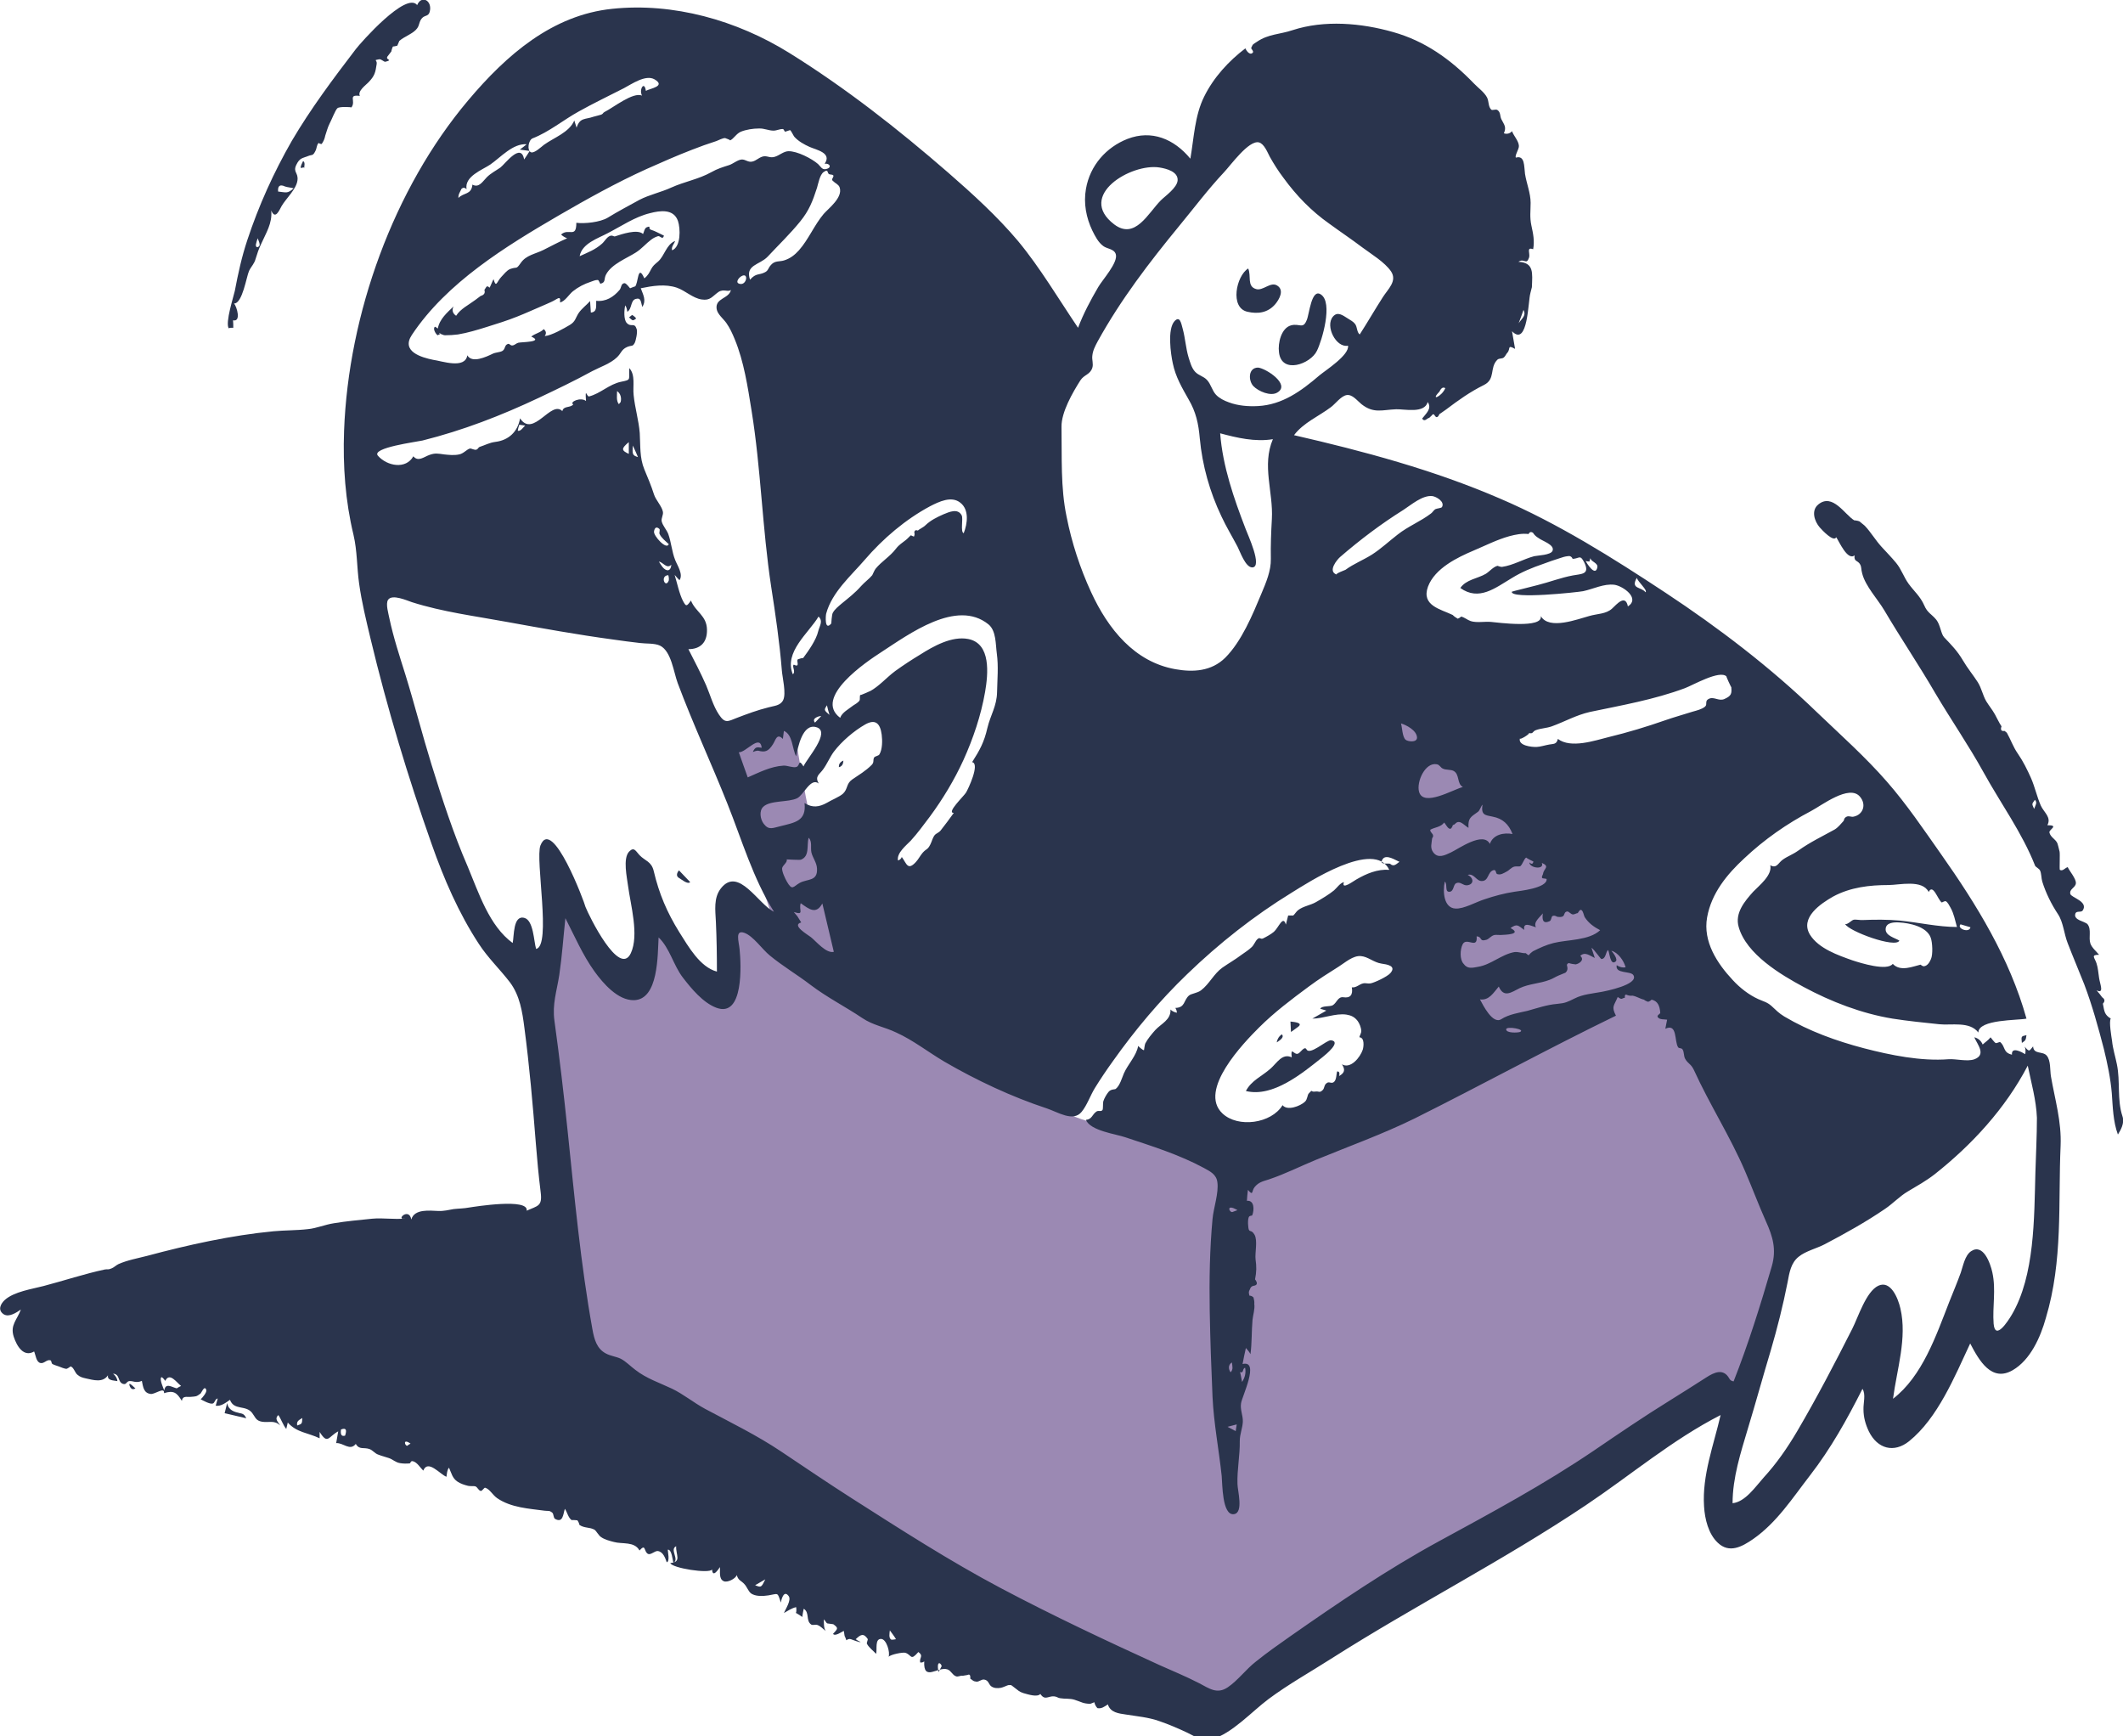 <svg width="724" height="592" viewBox="0 0 724 592" fill="none" xmlns="http://www.w3.org/2000/svg">
<g clip-path="url(#clip0_2648_2448)">
<path fill-rule="evenodd" clip-rule="evenodd" d="M180.913 329.84C184.995 362.268 189.164 394.696 193.246 427.124L196.546 453.267C196.981 456.547 196.546 463.105 198.197 466.02C198.805 467.022 200.281 467.569 201.323 468.206C205.058 470.301 208.879 472.488 212.614 474.583C244.402 492.527 276.277 510.381 308.065 528.326C338.637 545.542 369.122 562.667 399.694 579.883C402.82 581.705 407.945 586.26 411.332 585.076C414.546 583.891 417.846 581.068 420.799 579.246C426.444 575.784 432.09 572.323 437.735 568.861C471.955 547.819 506.088 526.869 540.308 505.827C554.378 497.173 568.535 488.519 582.605 479.775C586.426 477.406 590.334 475.038 594.156 472.67C596.154 471.394 596.414 471.486 597.196 469.39C600.149 461.557 601.538 452.539 603.623 444.341C605.968 435.323 608.226 426.305 610.571 417.378C611.613 413.37 611.092 412.823 609.442 408.997C606.142 401.346 602.754 393.603 599.454 385.951C592.071 368.917 584.689 351.884 577.22 334.85C574.267 327.927 567.058 323.099 561.847 318.089L481.248 239.387C479.164 237.383 477.166 235.379 475.082 233.375C474.734 245.399 472.476 258.333 475.776 269.902C481.248 288.94 486.633 307.978 492.105 327.016C494.71 336.216 497.403 345.416 500.008 354.616C500.529 356.347 503.482 363.088 502.701 364.636C502.266 365.456 498.532 366.276 497.663 366.64C494.189 368.007 490.628 369.464 487.154 370.83C477.427 374.747 467.612 378.573 457.885 382.49C449.113 385.951 440.341 389.504 431.569 392.965C428.616 394.15 425.142 396.336 421.928 396.154C419.149 395.971 415.935 394.514 413.243 393.785C408.466 392.51 403.689 391.235 398.912 389.868C389.532 387.318 380.152 384.767 370.772 382.217C360.176 379.393 351.317 371.013 342.285 364.818C326.738 354.161 311.191 343.503 295.732 332.846C292.171 330.386 292.171 329.02 290.781 324.556C287.568 314.536 284.441 304.516 281.227 294.496C279.49 289.122 277.406 283.748 276.19 278.282C274.106 269.264 272.803 259.882 271.153 250.773C270.631 248.04 270.11 245.216 269.676 242.484C263.162 245.216 256.648 248.04 250.134 250.773C249.179 251.137 244.576 252.413 244.228 253.323C243.968 253.961 245.357 256.785 245.531 257.331C250.916 274.092 256.301 290.853 261.686 307.613C263.423 312.897 265.073 318.18 266.81 323.463C262.728 316.814 258.733 310.073 254.651 303.423C251.437 314.627 248.31 325.923 245.097 337.127C237.541 328.018 230.071 318.909 222.515 309.8C219.91 318.909 217.304 328.018 214.699 337.127C206.621 325.923 198.457 314.627 190.38 303.423C189.425 309.253 188.469 315.174 187.514 321.004C187.253 322.735 187.253 327.836 186.124 329.293C185.256 330.386 182.563 329.84 180.913 329.84Z" fill="#9B89B3"/>
<path fill-rule="evenodd" clip-rule="evenodd" d="M694.122 399.888C693.688 415.191 693.949 434.958 686.045 448.348C684.742 450.534 680.4 457.275 679.879 451.354C679.444 445.524 680.747 439.786 679.444 433.865C678.75 430.677 676.318 423.845 672.149 426.669C670.064 428.126 669.456 431.679 668.675 433.956C667.459 437.326 666.069 440.606 664.766 443.885C660.25 455.453 655.56 469.299 645.572 476.951C646.875 466.931 650.436 456.273 648.091 446.162C647.309 442.701 644.79 436.415 640.535 438.419C636.366 440.423 633.673 449.168 631.676 453.085C625.683 464.927 619.603 476.586 612.916 487.973C609.528 493.711 605.881 498.995 601.451 503.822C598.672 506.92 595.198 512.112 590.855 512.567C590.855 503.822 593.634 495.351 596.066 487.153C598.759 478.317 601.19 469.39 603.883 460.463C606.141 452.721 608.052 445.16 609.615 437.235C610.223 433.956 610.744 430.586 613.437 428.49C615.782 426.578 619.603 425.667 622.209 424.3C629.157 420.657 636.366 416.649 642.88 412.185C645.572 410.363 647.83 407.904 650.609 406.264C653.823 404.351 656.776 402.712 659.729 400.435C672.409 390.415 683.874 378.026 691.517 363.361C692.733 369.282 694.383 375.02 694.643 381.123C694.643 387.409 694.296 393.694 694.122 399.888ZM589.726 470.028C587.728 466.475 584.602 467.933 581.909 469.663C577.654 472.396 573.485 475.038 569.229 477.679C560.544 483.054 552.119 488.792 543.694 494.531C526.498 506.191 508.693 515.755 490.628 525.593C473.083 535.158 456.321 546.544 439.906 558.021C435.998 560.754 432.002 563.578 428.268 566.584C424.881 569.226 422.188 572.96 418.714 575.329C415.066 577.788 412.461 575.784 408.987 573.962C404.557 571.685 399.954 569.772 395.438 567.768C377.285 559.479 359.047 550.916 341.329 541.534C323.785 532.243 307.109 521.494 290.26 510.745C282.269 505.644 274.366 500.27 266.462 494.987C258.037 489.339 249.352 485.149 240.493 480.412C236.585 478.317 233.111 475.402 229.116 473.489C224.86 471.485 220.43 470.028 216.696 467.113C214.959 465.838 213.569 464.289 211.658 463.287C210.095 462.558 208.271 462.376 206.708 461.556C203.494 459.917 202.626 456.637 202.018 453.176C198.023 431.041 195.938 408.268 193.593 385.769C192.29 373.198 190.814 360.628 189.077 348.057C188.295 342.41 189.858 338.038 190.727 332.481C191.682 326.014 192.117 319.546 192.811 313.079C195.938 319.182 198.717 325.649 202.713 331.206C205.666 335.305 210.703 341.135 216.175 341.043C224.599 340.861 224.252 325.649 224.599 319.637C228.421 323.281 229.637 329.111 232.85 333.301C235.803 337.127 239.712 341.863 244.228 343.594C253.695 347.238 252.739 328.837 252.218 323.645C251.958 321.004 250.568 316.904 253.869 318.089C256.908 319.182 259.948 323.736 262.554 325.831C266.983 329.475 271.934 332.39 276.45 335.851C282.095 340.133 288.262 343.23 294.081 347.147C297.729 349.606 301.637 350.153 305.632 352.065C311.452 354.707 316.489 358.715 322.047 361.994C332.991 368.371 345.063 374.018 356.962 377.935C360.784 379.21 365.995 382.672 368.861 379.119C370.685 376.933 371.814 373.563 373.377 371.012C375.288 367.915 377.372 364.818 379.544 361.812C387.1 351.155 395.524 341.135 404.905 332.117C415.761 321.641 427.66 312.259 440.427 304.425C445.899 301.055 468.741 286.025 473.778 296.591C469.696 296.318 466.048 297.867 462.574 299.871C461.706 300.326 457.276 303.696 458.319 300.781C457.016 301.055 455.887 302.785 454.931 303.605C453.281 304.972 450.676 306.52 448.765 307.613C446.854 308.706 444.422 308.98 442.685 310.346C442.077 310.801 441.643 311.621 441.035 312.168H439.298C439.037 313.17 438.777 314.172 438.516 315.265C437.561 311.895 436.084 316.267 434.434 317.724C433.479 318.544 431.829 319.455 430.7 320.002C429.831 320.366 429.657 319.455 428.876 320.184C428.094 320.821 427.66 322.279 426.791 323.008C425.749 324.01 424.533 324.738 423.404 325.558C421.233 327.198 418.975 328.473 416.89 329.93C413.937 332.026 412.461 335.487 409.595 337.673C408.292 338.675 406.207 338.766 405.426 339.495C403.602 341.135 404.21 343.594 400.822 343.685C401.17 344.232 401.344 344.778 401.344 345.325C400.562 345.143 399.78 344.869 399.172 344.232C399.346 347.784 395.959 349.059 393.961 351.246C392.832 352.521 391.356 354.252 390.574 355.8C390.4 356.073 390.14 358.077 390.14 358.077C389.792 358.26 387.968 356.529 388.142 356.62C387.621 359.899 384.581 362.996 383.278 366.002C382.583 367.642 381.889 370.193 380.499 371.286C380.152 371.559 378.936 371.286 378.067 372.288C377.372 373.107 376.591 374.474 376.243 375.567C376.07 376.296 376.243 378.026 375.983 378.482C375.462 379.21 374.68 378.482 373.898 379.028C372.422 380.03 372.422 381.67 370.337 381.852C371.814 385.587 380.586 386.68 383.713 387.773C392.745 390.779 402.125 393.694 410.55 398.248C412.721 399.433 414.806 400.435 415.153 403.076C415.674 406.811 413.85 411.821 413.503 415.647C412.548 425.94 412.374 436.506 412.548 446.891C412.721 456.638 413.069 466.566 413.503 476.313C413.937 485.422 415.674 494.258 416.63 503.276C416.89 505.735 416.716 516.848 420.798 516.302C424.186 515.846 422.014 508.195 422.014 506.009C421.841 501.181 422.883 496.262 422.796 491.343C422.796 488.975 423.751 486.971 423.838 484.785C423.925 482.598 422.883 480.777 423.23 478.499C423.491 476.313 429.744 463.651 423.751 465.109C424.099 463.287 424.446 461.465 424.881 459.643C425.488 460.281 426.01 460.919 426.444 461.739C426.965 457.822 426.791 453.996 427.139 450.079C427.312 448.348 428.007 446.344 427.747 444.614C427.833 443.885 427.66 443.156 427.486 442.427C427.139 442.063 426.704 441.79 426.096 441.79C425.836 440.788 425.749 440.514 426.27 439.604C426.444 438.966 426.878 438.51 427.573 438.419C428.789 438.237 428.963 437.508 428.007 436.233C428.528 433.592 428.528 431.952 428.181 429.401C427.92 427.215 428.963 423.025 427.833 421.021C426.531 418.744 425.836 420.93 425.662 417.833C425.575 417.195 425.575 415.738 425.836 415.1C426.096 414.371 426.965 414.645 427.052 414.371C427.747 412.641 427.833 409.179 425.228 409.453C425.315 408.177 425.402 406.902 425.575 405.718C427.486 407.995 426.791 406.082 427.833 404.807C429.223 403.076 430.7 402.803 432.697 402.165C438.169 400.343 443.38 397.702 448.678 395.516C459.969 390.87 471.433 386.771 482.377 381.397C505.393 369.919 527.974 357.531 551.077 346.327C549.427 343.139 550.469 342.956 551.685 339.95C553.335 341.135 552.988 340.315 554.117 340.224C554.03 339.222 554.29 338.948 554.985 339.313C555.506 339.495 556.114 339.586 556.722 339.495C558.199 339.768 559.328 340.588 560.631 340.861C561.065 341.226 561.499 341.408 562.02 341.59C562.454 341.499 562.889 341.226 563.236 340.861C565.321 341.317 566.015 342.956 566.189 345.325C566.189 345.78 564.973 346.145 565.321 346.782C565.929 347.784 567.579 347.511 568.534 347.693C568.36 348.695 568.1 349.697 567.926 350.79C572.095 348.786 570.966 355.071 572.269 357.075C572.616 357.622 573.398 357.167 573.832 357.895C574.353 358.806 574.179 359.99 574.614 360.901C575.656 362.814 576.611 362.632 577.654 364.818C582.952 376.478 589.987 387.409 595.111 399.341C597.543 404.989 599.714 410.819 602.233 416.467C604.578 421.659 605.881 426.031 604.23 431.77C600.409 444.887 596.24 458.277 591.203 471.03C590.247 470.848 589.987 470.483 589.726 470.028ZM321.092 568.224C320.745 568.861 320.397 569.499 320.05 570.136C319.181 565.309 321.353 567.586 321.092 568.224ZM304.069 559.114C302.94 558.75 303.374 556.746 303.461 555.926C304.156 556.928 304.938 557.839 305.546 558.932C305.024 559.023 304.59 559.114 304.069 559.114ZM257.516 540.532C258.732 539.803 259.601 539.348 260.99 538.528C259.601 541.352 259.601 541.352 257.516 540.532ZM184.3 288.302C182.476 293.039 188.121 322.643 182.823 323.554C182.042 321.004 181.955 313.807 178.828 312.988C174.92 311.895 175.354 319.273 174.833 321.55C166.843 315.72 163.282 304.516 159.547 295.589C154.596 284.203 150.775 272.361 147.127 260.61C144 250.499 141.395 240.206 138.268 230.095C136.271 223.719 134.186 217.434 132.797 210.875C132.536 209.418 131.407 205.865 132.362 204.499C133.752 202.495 138.789 204.772 140.44 205.318C151.036 208.689 161.979 210.055 172.835 212.059C184.908 214.245 196.98 216.432 209.14 218.071C212.179 218.527 215.219 218.891 218.259 219.255C220.257 219.529 223.21 219.255 225.12 220.166C228.942 222.079 229.724 229.184 231.113 232.919C236.324 246.856 242.578 260.246 248.049 274.001C253 286.389 256.821 299.597 263.943 310.892C258.645 308.433 251.871 295.316 245.878 302.877C243.273 306.156 243.967 310.437 244.141 314.354C244.402 320.002 244.488 325.649 244.488 331.297C238.669 329.748 234.761 322.734 231.634 317.815C227.465 311.075 224.773 304.789 222.949 297.047C222.167 293.676 219.996 293.585 218.085 291.581C216.869 290.306 216.262 288.575 214.524 290.397C212.353 292.765 213.83 299.233 214.177 302.057C215.046 308.615 217.999 318.817 215.132 325.012C211.224 333.392 200.889 312.35 199.673 309.253C199.325 307.704 188.295 278.1 184.3 288.302ZM177.091 144.834C177.786 144.925 178.394 145.016 179.089 145.108C178.568 145.563 177.439 147.294 176.57 146.838C176.657 146.292 176.831 145.563 177.091 144.834ZM211.658 137.092C211.485 137.365 211.224 137.547 211.05 137.82C210.095 136.636 210.442 134.814 210.442 133.357C211.658 134.177 212.006 135.725 211.658 137.092ZM214.438 150.755V154.763C211.832 153.579 211.832 152.941 214.438 150.755ZM217.564 155.856C215.74 155.31 215.567 154.945 215.827 151.939C216.609 153.579 217.043 154.672 217.564 155.856ZM228.073 185.552C227.292 187.647 222.862 182.728 223.036 181.271C223.21 179.904 223.904 179.449 224.86 180.36C225.207 180.633 224.686 181.726 224.947 182.09C225.555 183.457 227.031 184.55 228.073 185.552ZM228.073 197.94C226.944 200.855 224.947 196.301 227.9 196.118C228.073 196.665 228.16 197.303 228.073 197.94ZM225.902 193.295C225.468 192.657 225.034 192.11 224.686 191.473C226.163 191.746 227.379 194.114 228.942 192.566C228.768 194.934 227.205 194.934 225.902 193.295ZM128.888 155.401C126.456 152.668 142.177 150.664 144.087 150.209C157.897 146.747 170.838 141.737 183.779 135.634C189.945 132.719 196.025 129.804 202.018 126.525C204.623 125.159 208.184 123.975 210.356 121.879C211.919 120.422 211.832 119.238 213.83 118.327C215.567 117.598 215.654 118.327 216.435 116.961C216.869 116.141 217.477 113.135 217.13 112.224C216.348 109.764 215.306 111.768 213.743 110.129C212.614 108.945 212.874 105.483 213.222 104.117C213.656 104.754 213.83 105.483 213.917 106.303C215.567 105.392 214.959 102.477 216.783 101.931C218.693 101.384 218.52 103.024 219.041 104.663C220.517 102.386 219.301 100.473 218.52 98.287C222.515 97.467 226.857 96.739 230.853 98.105C233.719 99.107 236.238 101.657 239.277 102.113C242.23 102.568 242.838 101.111 245.01 99.562C246.833 98.378 248.31 99.744 249.265 98.834C248.657 101.931 243.794 101.566 244.402 105.392C244.662 107.123 246.747 108.762 247.702 110.129C248.918 111.859 249.786 113.772 250.568 115.685C253.695 123.246 254.998 131.899 256.3 140.007C259.514 159.864 259.948 180.086 262.988 200.035C264.465 209.509 265.854 218.982 266.636 228.638C266.809 231.006 268.199 236.471 267.07 238.749C266.115 240.662 263.943 240.662 262.033 241.208C258.385 242.119 254.911 243.394 251.35 244.761C248.136 246.036 247.268 246.765 245.183 243.668C243.186 240.662 242.23 237.018 240.841 233.739C239.017 229.549 236.845 225.449 234.761 221.35C238.843 221.35 241.188 219.073 241.101 214.701C241.014 209.873 237.193 208.689 235.63 204.772C234.153 206.867 233.979 206.867 232.937 204.954C231.721 202.677 230.853 198.578 230.071 196.027C230.592 196.665 231.113 197.211 231.721 197.849C233.111 195.845 230.94 192.748 230.245 190.926C229.116 188.102 228.942 185.005 227.9 182.09C227.292 180.542 225.989 179.267 225.642 177.718C225.468 176.625 226.25 175.623 226.076 174.53C225.728 172.617 223.644 170.522 223.036 168.609C222.081 165.603 220.952 162.961 219.736 160.046C218.085 156.038 218.433 151.939 218.172 147.658C217.825 143.286 216.522 139.096 216.088 134.723C215.74 131.717 216.783 127.891 214.611 125.523C214.351 129.531 215.48 129.44 211.832 130.169C207.75 130.989 204.797 134.177 200.889 135.179C200.107 135.361 199.499 131.717 199.846 136.727C198.023 135.27 194.027 137.092 195.504 137.911C194.375 139.187 192.203 138.276 191.769 140.189C187.948 136.272 181.868 149.48 177.352 142.648C176.57 147.294 173.357 150.118 169.014 150.664C166.843 150.937 165.54 151.757 163.542 152.395C163.108 152.577 163.021 153.124 162.5 153.306C161.805 153.579 160.763 152.85 160.242 152.941C159.2 153.215 158.071 154.672 156.594 154.945C154.944 155.31 153.12 155.128 151.47 154.945C149.385 154.672 148.43 154.399 146.432 155.128C144.608 155.765 142.611 157.587 140.961 155.583C138.442 160.138 132.015 158.953 128.888 155.401ZM252.479 96.829C250.481 96.556 251.871 94.734 252.826 94.188C255.345 92.731 254.737 97.103 252.479 96.829ZM140.44 114.228C152.338 96.283 172.662 83.895 190.466 73.51C200.194 67.863 210.182 62.306 220.43 57.661C225.555 55.383 230.679 53.106 235.89 51.102C238.669 50.009 241.449 49.007 244.315 48.096C245.096 47.823 246.486 47.003 247.355 47.094C247.181 47.094 249.352 47.732 248.918 47.914C250.308 47.276 251.002 45.637 252.653 44.908C254.476 44.179 256.822 43.815 258.819 43.815C260.556 43.724 262.119 44.544 263.77 44.544C264.899 44.544 265.767 43.997 266.896 43.997C267.417 43.997 267.417 44.817 267.765 44.908C267.939 44.908 269.328 44.361 269.415 44.361C269.936 44.726 270.457 46.092 270.892 46.639C272.281 48.187 274.279 49.28 276.103 50.1C278.361 51.102 283.833 52.104 281.227 55.839C283.051 55.566 283.833 57.296 281.574 57.661C280.358 57.934 279.837 56.75 278.969 55.93C276.884 54.108 271.847 51.466 268.807 51.557C267.157 51.649 265.767 53.015 264.204 53.47C262.641 53.926 261.946 53.197 260.556 53.288C258.993 53.47 257.951 54.837 256.474 55.11C255.084 55.383 254.303 54.381 253 54.381C251.524 54.472 250.047 55.839 248.657 56.294C246.399 57.023 244.749 57.478 242.491 58.754C238.235 61.122 233.371 61.942 228.942 63.946C225.381 65.585 221.386 66.405 218.085 68.136C214.438 70.14 210.79 72.053 207.229 74.239C204.623 75.788 199.412 76.334 196.546 75.97C196.546 81.435 193.941 77.609 191.335 79.978C191.943 80.524 192.638 80.98 193.419 81.253C190.64 82.437 188.035 83.895 185.255 85.261C182.476 86.627 179.436 86.992 177.612 89.633C175.875 92.093 176.483 90.818 173.964 91.728C172.835 92.184 171.793 93.55 170.925 94.461C169.448 96.01 169.188 98.378 168.319 95.19C168.059 95.554 167.103 98.014 166.929 98.105C165.887 96.921 165.714 98.287 165.192 98.834C165.54 99.927 165.106 100.564 163.89 100.929C163.282 101.384 162.674 101.84 162.066 102.295C159.894 103.935 157.028 105.301 155.552 107.669C154.423 106.941 153.988 105.756 154.683 104.481C152.512 106.576 149.906 108.762 149.298 112.042C149.038 111.768 148.691 111.586 148.343 111.404C147.475 112.042 148.604 113.863 149.212 114.319C151.643 113.317 148.604 113.681 150.254 113.863C150.688 113.955 151.209 114.319 151.73 114.319C153.294 114.319 154.683 114.228 156.16 114.046C159.46 113.499 162.761 112.497 165.974 111.495C169.448 110.402 173.009 109.309 176.396 107.943C179.176 106.85 181.955 105.574 184.734 104.39C185.863 103.935 186.992 103.388 188.035 102.933C190.119 102.022 191.248 100.473 190.988 103.115C192.638 102.842 194.114 100.291 195.417 99.289C197.241 97.832 199.238 96.829 201.41 96.101C202.278 95.828 202.886 95.463 203.842 95.463C204.276 95.463 204.536 96.739 204.797 96.739C206.708 96.283 205.839 95.099 206.708 93.55C208.619 89.998 213.743 88.085 216.869 86.081C218.867 84.806 220.257 83.075 222.081 81.709C222.949 81.071 223.557 80.798 224.426 80.524C225.12 80.342 225.989 81.982 226.423 80.342C224.86 79.613 223.47 78.794 221.994 78.338C220.865 77.974 222.254 76.79 220.517 77.518C219.822 77.792 219.562 79.249 219.301 79.796C217.391 77.974 211.919 79.887 209.661 80.615C209.487 80.707 208.792 80.251 208.445 80.342C207.142 80.433 206.187 82.346 205.318 83.075C202.973 85.17 200.454 86.081 197.675 87.356C198.457 82.984 204.015 81.253 207.229 79.522C212.006 77.063 216.435 73.966 221.646 72.691C225.12 71.78 229.724 71.142 231.2 75.332C232.069 77.883 232.242 84.168 229.202 85.352C228.855 84.168 229.897 83.166 230.245 82.164C227.205 83.348 226.684 87.174 224.426 89.178C223.123 90.271 222.689 90.635 222.081 91.728C221.473 92.822 221.125 93.824 219.736 94.917C217.391 89.633 217.738 96.829 216.522 97.74C217.043 97.376 214.524 98.469 214.872 98.287C214.785 98.287 213.656 96.556 212.961 96.556C211.745 96.647 211.919 98.105 211.311 98.834C209.226 101.293 206.621 102.933 203.321 102.568C203.234 104.299 203.755 106.394 201.497 106.576L201.236 102.659C200.02 104.026 198.37 105.21 197.328 106.758C196.199 108.489 196.286 109.582 194.375 110.766C192.377 111.951 188.121 114.41 185.776 114.592C186.384 113.681 186.298 112.953 185.429 112.224C184.213 113.499 182.476 113.681 181.173 114.774C185.603 116.687 177.786 116.596 176.744 116.869C176.049 117.052 175.528 117.689 174.833 117.78C173.964 117.963 173.791 116.961 173.096 117.325C171.967 117.78 172.401 119.056 171.272 119.693C170.404 120.149 169.014 120.149 168.059 120.604C165.8 121.697 160.937 123.975 159.373 121.151C158.592 125.979 150.601 123.064 147.735 122.699C143.74 121.879 136.705 119.875 140.44 114.228ZM157.376 64.401C157.984 63.855 158.505 63.946 159.113 64.492C158.331 60.12 164.498 57.934 167.19 56.112C170.751 53.653 174.92 48.825 179.61 49.189C178.828 49.827 178.047 50.464 177.265 51.011C178.394 51.193 179.523 51.284 180.652 51.466C180.044 52.468 179.349 53.47 178.741 54.381C177.699 48.369 172.227 55.93 170.664 57.114C169.101 58.207 167.451 59.027 166.061 60.393C164.671 61.76 163.369 64.219 161.11 62.944C160.763 66.496 158.157 65.585 156.333 67.498C156.247 66.223 156.941 65.403 157.376 64.401ZM181.607 47.185C187.253 44.999 192.117 40.9 197.415 37.985C202.452 35.161 207.663 32.702 212.787 30.06C215.393 28.694 220.17 25.323 223.21 27.054C227.205 29.422 221.733 30.151 220.257 30.971C219.736 27.327 217.825 30.607 218.954 32.611C215.914 31.244 209.14 36.71 206.187 38.167C205.492 38.532 205.839 38.714 205.058 39.078C204.884 39.169 202.973 39.625 202.365 39.807C199.586 40.809 197.762 39.989 196.633 43.541C196.372 42.722 196.112 41.902 195.851 41.082C194.114 45.181 188.903 46.912 185.516 49.371C184.647 50.009 182.215 52.377 181.086 51.922C179.61 51.284 180.218 47.732 181.607 47.185ZM283.138 59.482C285.483 59.665 283.225 60.849 283.919 61.578C283.833 61.486 285.309 62.853 285.135 62.488C285.396 62.944 286.004 62.944 286.351 63.946C287.48 67.407 282.53 71.051 280.88 72.964C277.666 76.79 275.755 81.617 272.455 85.352C270.978 86.992 269.415 88.176 267.331 88.814C265.854 89.269 264.291 88.814 262.988 90.271C261.859 91.455 262.119 92.184 260.904 92.822C258.819 93.915 257.864 93.004 255.779 95.372C254.042 90.271 259.08 90.362 261.772 87.538C265.42 83.621 269.502 79.704 272.889 75.514C275.929 71.78 277.145 68.591 278.621 64.037C279.056 62.58 279.577 59.574 280.88 58.663C282.877 57.296 281.748 59.391 283.138 59.482ZM294.863 190.926C301.116 183.639 308.846 177.08 317.184 172.617C320.224 171.068 324.479 168.973 327.519 171.433C330.559 173.801 329.951 178.538 328.648 181.817C327.432 181.362 328.561 176.807 327.953 175.714C326.651 173.255 323.785 174.53 321.787 175.35C319.529 176.352 317.444 177.354 315.62 179.084C314.926 179.813 313.449 180.451 313.015 180.906C312.32 180.633 311.886 180.815 311.799 181.544C311.973 181.999 311.886 182.455 311.712 182.91C311.625 183.092 310.67 182.455 310.583 182.546C309.975 183.092 309.454 183.73 308.846 184.185C307.63 185.187 306.675 185.643 305.546 187.1C303.461 189.833 300.682 191.382 298.597 193.932C298.163 194.479 297.555 196.027 297.468 196.118C296.426 197.394 294.863 198.487 293.647 199.853C291.562 202.221 289.391 203.861 286.959 205.865C285.917 206.776 284.701 207.687 284.006 208.962C283.659 209.509 283.485 212.606 283.485 212.606C281.14 215.338 281.574 209.873 281.748 209.235C283.746 201.857 290.26 196.301 294.863 190.926ZM282.009 240.479C282.269 241.664 282.53 242.575 282.877 243.759C280.966 242.119 280.966 242.119 282.009 240.479ZM280.011 244.214C279.316 244.943 278.621 245.672 277.927 246.4C276.45 244.67 280.272 243.941 280.011 244.214ZM279.056 215.156C278.361 218.253 275.668 221.988 273.845 224.447C274.018 224.174 272.281 224.721 272.107 224.812C271.413 225.176 273.063 227.818 270.718 226.634C269.936 227.089 271.5 229.093 270.37 229.913C267.244 222.352 275.842 215.794 279.143 210.237C280.793 211.786 279.49 213.426 279.056 215.156ZM258.559 255.965C260.904 256.602 262.033 256.238 263.596 253.779C264.551 252.321 264.899 249.862 266.983 251.957L267.331 249.224C270.37 250.499 270.11 255.236 271.5 257.878C272.107 254.872 273.671 246.583 278.361 247.949C283.659 249.406 274.887 258.971 274.018 261.339C272.194 258.424 272.889 261.157 271.586 261.521C270.37 261.886 268.547 260.975 267.157 261.066C262.814 261.339 258.993 263.343 254.998 265.074C253.955 262.25 253 259.426 251.958 256.511C254.303 256.694 259.167 250.135 259.774 254.963C258.037 254.69 257.516 254.69 256.735 256.42C257.343 256.147 257.951 255.965 258.559 255.965ZM268.286 293.039C268.286 293.039 272.802 293.312 273.15 293.13C276.19 291.946 275.06 288.302 275.755 285.66C277.058 286.845 276.363 289.122 276.711 290.67C277.145 292.492 278.535 294.132 278.621 296.136C278.882 300.599 275.408 299.597 272.715 301.055C270.457 302.33 270.197 303.879 268.286 300.508C267.765 299.597 266.636 297.229 266.723 296.045C266.896 295.043 268.633 294.041 268.286 293.039ZM271.934 312.441L270.718 310.984C274.452 312.168 272.281 310.346 273.063 307.978C275.929 309.982 278.274 311.986 280.445 308.069L284.354 324.556C281.748 325.194 278.361 321.004 276.537 319.546C275.495 318.726 269.762 315.447 273.237 314.536C272.802 313.807 272.368 313.17 271.934 312.441ZM297.295 260.793C295.123 262.979 292.952 264.163 290.607 265.803C288.523 267.26 289.217 268.991 287.48 270.63C286.264 271.724 283.485 272.817 282.009 273.728C279.403 275.185 277.058 275.549 274.366 273.819C275.06 280.013 271.065 280.468 266.028 281.744C263.596 282.29 262.206 283.201 260.469 280.924C259.253 279.375 258.819 276.46 260.296 275.094C262.641 272.817 268.894 273.636 271.847 272.179C274.105 271.086 276.45 264.983 279.229 267.169C277.753 264.71 279.49 264.072 280.706 262.341C282.095 260.428 282.964 258.242 284.354 256.329C287.046 252.777 291.215 249.224 295.036 247.038C298.424 245.125 300.161 246.491 300.682 250.499C300.942 252.503 300.942 255.509 299.9 257.24C299.553 257.787 298.424 257.787 298.076 258.333C297.642 259.244 298.163 259.882 297.295 260.793ZM337.073 212.879C339.765 215.065 339.505 219.711 339.939 222.808C340.547 227.271 340.113 231.553 340.026 236.016C339.939 240.753 337.768 243.85 336.726 248.222C335.596 253.141 334.12 255.783 331.514 259.882C334.294 260.337 330.125 269.173 329.43 270.266C328.648 271.541 322.655 277.189 325.261 277.189C323.871 279.193 322.308 281.197 320.832 283.11C320.31 283.839 319.268 284.203 318.834 284.658C317.965 285.751 317.879 286.753 317.271 287.938C316.315 289.851 315.968 289.304 314.665 290.761C313.797 291.763 313.189 293.039 312.32 293.95C309.541 296.956 309.193 294.496 307.543 292.219C307.283 292.857 306.848 293.221 306.24 293.403C305.719 290.853 309.107 288.211 310.583 286.662C312.928 284.112 315.012 281.197 317.097 278.464C321.526 272.452 325.435 265.985 328.561 259.153C331.862 251.866 334.554 243.941 335.944 235.925C336.986 229.822 338.028 219.438 330.212 217.889C324.566 216.796 318.313 220.348 313.71 223.263C310.844 224.994 308.064 226.816 305.285 228.82C302.332 231.006 299.813 234.012 296.6 235.743C298.337 234.832 292.605 237.656 293.473 236.836C293.039 237.2 293.386 238.384 293.126 238.84C292.778 239.477 291.562 240.206 290.954 240.571C289.478 241.755 287.133 242.939 286.525 244.761C277.232 237.838 295.644 225.541 300.421 222.444C309.975 216.249 326.216 204.134 337.073 212.879ZM362 145.563C361.913 140.553 365.821 133.812 368.427 129.713C369.729 127.709 371.727 127.8 372.509 125.432C372.943 124.066 372.335 122.699 372.509 121.333C372.682 119.511 373.464 118.054 374.333 116.414C382.236 102.113 391.877 89.542 402.125 77.063C407.163 70.96 411.94 64.584 417.411 58.754C419.669 56.385 425.836 47.732 429.31 48.551C431.134 49.007 432.263 52.013 433.045 53.47C434.434 55.93 435.911 58.298 437.648 60.575C442.077 66.679 447.202 71.962 453.281 76.243C457.016 78.976 460.837 81.526 464.572 84.35C467.612 86.627 472.215 89.36 474.386 92.548C476.558 95.828 473.344 98.56 471.607 101.293C468.915 105.483 466.396 109.855 463.703 114.046C462.661 113.226 462.922 111.586 462.14 110.493C461.445 109.582 460.577 109.218 459.621 108.58C457.884 107.487 456.147 106.121 454.584 107.943C451.805 111.131 455.626 118.691 459.708 117.871C460.229 121.06 452.065 126.252 449.981 127.983C443.727 133.357 437.3 138.003 429.049 138.458C425.749 138.64 422.188 138.367 419.061 137.183C417.498 136.636 415.848 135.816 414.719 134.632C413.329 133.175 412.982 130.989 411.592 129.531C410.376 128.256 408.813 128.074 407.597 126.798C406.381 125.523 405.86 123.519 405.339 121.879C404.383 118.691 404.21 115.321 403.341 112.133C402.82 110.22 402.386 107.578 400.562 109.491C398.043 112.224 399.259 120.695 399.954 123.883C400.909 128.529 403.081 132.173 405.339 136.181C407.857 140.462 408.726 144.47 409.16 149.48C410.029 158.771 412.548 167.698 416.543 176.078C418.193 179.631 420.19 182.91 422.014 186.372C422.883 188.011 424.707 193.477 427.052 193.477C430.7 193.386 425.488 182.273 424.794 180.36C420.798 169.975 416.977 159.044 416.108 147.749C421.841 149.298 428.094 150.755 434.087 149.753C430.265 158.771 434.261 167.698 433.739 176.989C433.479 181.635 433.305 185.916 433.392 190.562C433.479 194.661 431.742 198.669 430.178 202.404C427.139 209.691 423.404 218.709 417.845 224.265C413.155 228.911 406.902 229.275 400.822 228.182C386.926 225.723 377.893 214.519 372.074 201.857C368.34 193.75 365.474 185.005 363.737 176.169C361.652 166.241 362.173 155.947 362 145.563ZM379.978 76.516C367.037 66.679 385.797 55.566 395.438 57.114C397.696 57.478 401.778 58.48 401.604 61.486C401.43 64.037 397.435 66.77 395.872 68.318C391.529 72.691 387.1 81.891 379.978 76.516ZM474.126 294.587C473.691 294.132 470.044 295.225 471.52 292.948C472.736 291.126 476.036 293.403 477.252 293.859C476.21 294.587 475.342 295.68 474.126 294.587ZM420.277 413.278C419.148 413.461 418.019 410.272 422.014 412.641C421.406 412.823 420.798 413.096 420.277 413.278ZM420.104 464.562C420.277 465.929 420.625 466.931 419.669 467.933C418.888 466.84 418.801 465.382 420.104 464.562ZM421.754 485.695C421.667 486.424 421.493 487.244 421.406 487.973C420.451 487.517 419.583 486.971 418.627 486.515C419.669 486.242 420.712 485.969 421.754 485.695ZM422.883 467.842C424.273 468.388 423.578 466.657 424.62 466.384C424.967 468.206 424.533 469.755 423.578 471.212C423.491 470.939 422.97 467.842 422.883 467.842ZM458.145 340.041C456.234 339.768 455.887 341.954 454.497 342.774C453.542 343.321 450.762 342.865 450.241 343.958C450.936 344.141 451.631 344.414 452.326 344.596C450.762 345.507 449.112 346.418 447.549 347.329C451.37 347.329 455.366 345.416 459.187 345.962C460.837 346.236 461.966 346.782 463.009 348.149C463.617 348.968 464.138 350.335 464.225 351.337C464.311 352.43 463.53 353.25 463.617 353.705C465.354 353.796 465.093 356.711 464.746 357.895C463.877 360.537 460.577 364.636 457.624 362.905C458.84 364.727 458.579 365.82 456.668 366.913C456.842 366.276 456.929 365.183 455.974 365.365C455.713 366.367 455.8 368.006 455.018 368.826C454.15 369.737 453.281 368.644 452.5 369.282C451.457 369.919 451.805 371.012 451.023 371.741C449.981 372.743 449.807 372.014 448.591 372.197C446.68 372.47 447.896 371.194 446.333 372.834C445.812 373.381 445.899 374.838 445.03 375.658C443.38 377.206 438.951 378.846 437.387 376.842C433.566 383.127 422.188 384.676 416.89 379.666C408.465 371.741 424.186 355.527 429.397 350.335C434.608 345.143 440.427 340.77 446.333 336.398C449.633 333.938 453.108 331.752 456.582 329.566C458.753 328.2 461.445 325.74 464.138 326.014C466.483 326.196 468.567 328.2 471.086 328.564C472.91 328.837 476.384 329.293 474.126 331.843C473.083 333.027 468.828 335.032 467.438 335.305C466.57 335.487 465.701 335.123 464.919 335.305C463.53 335.578 462.574 336.853 461.011 336.671C461.445 339.222 460.49 340.406 458.145 340.041ZM483.245 251.501C483.245 253.323 480.032 252.868 479.337 252.23C478.208 251.228 478.208 248.04 477.774 246.674C479.597 247.22 483.158 249.042 483.245 251.501ZM457.016 189.924C463.877 184.003 470.999 178.629 478.555 173.892C481.248 172.161 485.069 168.791 488.456 169.155C489.846 169.338 492.799 171.068 491.757 172.89C491.583 173.255 490.02 173.346 489.499 173.619C488.977 173.892 488.543 174.712 488.022 175.076C484.461 177.809 480.205 179.449 476.644 182.273C473.691 184.55 470.999 187.1 467.872 189.104C464.833 191.017 461.706 192.201 458.84 194.297C458.927 194.297 455.105 195.663 455.887 195.936C452.586 194.843 456.06 190.744 457.016 189.924ZM502.526 187.738C506.608 186.007 510.517 184.003 514.773 182.819C516.857 182.273 519.028 181.817 521.286 182.09C521.634 181.362 522.155 181.271 522.763 181.635C523.284 182.455 523.892 183.001 524.674 183.457C525.89 184.459 530.319 185.734 529.451 187.829C528.843 189.287 524.413 189.378 523.197 189.651C519.463 190.653 516.075 192.748 512.254 193.295C511.906 193.386 510.691 192.93 510.691 192.93C509.214 193.295 507.998 194.843 506.695 195.663C503.916 197.303 500.008 197.576 498.01 200.491C504.35 205.045 509.909 200.491 515.554 197.12C518.941 195.025 522.502 193.568 526.237 192.293C528.148 191.564 530.059 190.926 532.056 190.289C532.838 190.015 533.706 189.742 534.575 189.651C535.357 189.469 535.965 189.742 536.312 190.562C538.657 190.471 538.831 188.922 540.307 191.837C542.305 195.936 539.265 195.663 536.399 196.209C532.404 196.938 528.408 198.487 524.413 199.489C523.545 199.762 515.554 201.675 515.554 201.766C515.207 204.408 537.962 201.948 539.873 201.584C543.347 200.855 546.995 198.942 550.556 199.398C553.335 199.762 559.501 203.952 555.159 206.776C554.29 202.495 551.337 206.047 549.774 207.505C547.69 209.418 544.737 209.235 541.957 210.055C538.136 211.057 528.235 214.974 525.455 210.055C526.324 214.428 510.604 212.241 508.432 212.059C506.348 211.877 503.569 212.424 501.571 211.786C500.268 211.33 499.487 210.511 498.271 210.237C497.923 210.602 497.576 210.784 497.142 210.966C496.534 210.602 495.926 210.237 495.405 209.691C491.236 207.687 484.635 206.503 486.98 200.035C489.325 193.75 497.142 190.015 502.526 187.738ZM542.044 191.473C542.131 191.108 542.218 190.744 542.392 190.289C542.392 191.473 545.084 191.928 544.737 193.477C544.042 196.847 541.002 191.837 540.741 191.291C541.089 191.382 541.523 191.473 542.044 191.473ZM558.199 197.029C558.546 198.396 562.02 201.31 561.152 201.948C559.762 200.035 555.941 200.946 558.199 197.029ZM498.792 322.006C500.095 319.364 504.003 323.918 503.569 319.273C505.653 319.455 504.35 321.186 506.869 320.457C507.824 320.184 508.432 319.091 509.648 318.817C509.996 318.726 511.298 318.817 511.733 318.817C513.296 318.726 519.289 318.635 515.12 316.449C517.465 314.809 517.726 315.629 519.81 317.087C519.289 314.081 522.329 315.811 523.805 316.176C522.763 314.445 525.282 312.623 526.15 311.439C525.89 313.261 525.977 315.265 528.495 314.081C529.103 313.807 529.016 312.532 529.451 312.35C530.319 311.986 530.84 312.623 531.188 312.623C531.535 312.623 532.143 312.805 532.838 312.532C533.706 312.168 533.272 310.984 534.401 310.801C535.096 310.71 535.617 311.803 536.486 311.803C536.92 311.803 537.702 311.348 538.049 311.348C538.136 311.348 538.57 310.255 539.091 310.255C539.873 310.255 540.133 312.35 540.481 312.805C541.784 314.809 543.607 316.085 545.692 317.178C541.957 320.73 534.488 320.366 529.798 321.55C527.279 322.188 525.108 323.19 522.763 324.374C522.242 324.738 521.721 325.194 521.286 325.74C520.939 325.467 520.592 325.285 520.331 325.012C519.028 325.103 517.899 324.465 516.423 324.647C511.993 325.467 508.519 328.928 504.09 329.657C502.092 330.022 500.442 330.477 499.139 328.655C497.75 327.198 497.923 323.736 498.792 322.006ZM492.712 300.599C493.754 301.51 492.538 304.334 494.449 304.061C495.839 303.879 495.578 301.601 496.62 301.146C498.01 300.508 498.879 301.966 500.268 301.875C502.787 301.601 502.613 299.324 500.529 298.322C502.7 297.684 503.395 300.417 505.306 300.417C507.824 300.417 507.216 297.229 509.388 296.682C510.343 296.5 509.996 297.867 510.604 298.049C511.82 298.413 512.688 297.775 513.73 297.229C514.686 296.773 515.381 295.771 516.423 295.498C516.944 295.316 518.16 295.589 518.507 295.316C519.202 294.769 519.81 292.674 520.505 292.401C520.331 292.492 522.676 293.676 522.937 293.767C522.763 294.678 522.242 294.769 521.547 294.041C521.547 296.045 526.845 296.682 525.803 294.223C528.669 295.498 526.498 296.136 526.237 297.867C526.15 298.595 525.716 298.504 525.89 299.324C525.977 299.688 527.453 299.415 527.453 299.871C527.366 302.877 518.247 303.787 516.51 304.061C512.949 304.607 509.561 305.518 506.087 306.702C503.482 307.522 499.139 309.982 496.36 309.799C492.452 309.617 491.93 304.243 492.712 300.599ZM483.94 269.993C482.985 266.622 486.025 259.791 490.02 260.61C490.975 260.793 491.236 261.704 492.017 262.068C493.06 262.614 494.797 262.341 495.752 262.888C497.836 264.072 496.794 267.26 498.879 268.353C495.578 269.173 485.417 275.276 483.94 269.993ZM487.762 282.928C489.151 282.108 491.496 282.017 492.452 280.468C492.973 280.833 493.841 282.928 494.71 282.563C495.144 282.381 495.491 281.288 495.491 281.288C496.273 281.288 496.447 280.195 497.576 280.286C498.618 280.377 499.834 281.743 500.789 282.29C500.616 278.92 501.484 278.646 504.003 276.825C504.611 276.46 505.045 274.912 505.566 274.365C505.045 277.918 506.348 277.918 509.04 278.464C512.428 279.102 514.512 281.015 515.815 284.385C512.949 283.839 509.214 284.476 508.085 287.755C505.827 283.383 497.489 289.395 494.797 290.67C492.799 291.581 490.454 292.857 488.804 290.67C487.588 289.122 488.283 287.391 488.37 286.025C488.37 285.569 488.804 285.569 488.717 284.932C488.717 284.203 487.675 283.839 487.762 282.928ZM518.333 351.883C517.552 352.157 513.643 352.339 513.643 350.972C513.643 349.788 520.505 350.972 518.333 351.883ZM511.993 347.511C509.04 349.424 505.74 342.683 504.698 340.77C507.824 341.226 509.301 338.493 511.125 336.398C512.862 340.406 515.467 338.311 518.247 336.944C521.547 335.396 525.108 335.396 528.408 334.121C529.451 333.756 530.406 333.119 531.448 332.663C532.23 332.299 533.098 332.026 533.88 331.661C534.488 331.115 534.662 330.477 534.488 329.657C534.227 329.02 534.401 328.564 535.009 328.382C535.791 328.655 536.573 328.746 537.354 328.837C538.657 328.564 540.481 327.289 538.917 325.922C540.568 324.374 542.218 325.922 543.868 326.651C543.521 325.467 543.086 324.374 542.739 323.19C543.521 323.554 545.866 327.016 546.126 327.016C547.69 326.924 547.516 324.738 548.384 323.918C548.906 324.556 549.079 329.475 550.99 327.835C551.859 327.107 550.035 324.738 549.513 324.192C551.772 324.738 553.769 327.562 554.377 329.839C553.335 330.022 552.293 329.748 551.337 329.111C550.729 332.208 556.201 330.932 557.07 332.572C558.807 335.76 547.603 337.946 546.126 338.22C543.173 338.766 539.786 339.04 537.094 340.406C534.488 341.681 533.88 342.045 530.927 342.319C527.54 342.592 524.153 343.776 520.852 344.687C518.073 345.325 514.512 345.871 511.993 347.511ZM574.614 234.65C577.306 233.648 586.426 228.364 588.771 230.642C588.51 230.368 590.421 234.559 590.421 234.285C590.595 236.471 590.508 237.291 587.989 238.384C586.165 239.113 584.602 237.565 582.952 238.202C581.128 238.931 582.43 240.115 581.475 240.935C580.433 241.846 578.522 242.301 577.219 242.666C574.093 243.668 571.053 244.487 567.926 245.581C561.673 247.767 555.072 249.771 548.645 251.319C543.868 252.503 535.704 255.327 531.275 251.957C530.84 253.87 529.798 253.597 528.322 253.87C527.192 254.052 525.108 254.69 524.066 254.69C522.329 254.781 517.639 254.234 518.333 251.775C518.16 252.503 521.981 250.135 521.373 249.953C523.024 250.317 522.502 249.406 523.805 248.951C525.542 248.313 527.366 248.313 529.19 247.676C533.706 246.036 537.441 243.85 542.218 242.757C553.074 240.479 564.105 238.567 574.614 234.65ZM138.876 492.983C138.008 492.983 137.313 490.341 140.005 492.254C139.571 492.436 139.224 492.709 138.876 492.983ZM117.684 489.521C116.468 489.886 116.034 489.157 116.295 487.426C117.945 486.788 118.379 487.426 117.684 489.521ZM101.356 486.06C101.009 484.511 102.138 484.147 103.093 483.509C103.006 485.513 103.006 485.513 101.356 486.06ZM60.275 473.398C58.625 473.034 56.453 471.303 56.019 474.127C55.759 473.489 54.369 470.392 54.977 469.663C55.324 469.299 56.453 471.03 56.367 470.848C57.843 467.751 60.275 471.485 61.751 472.578C61.144 472.852 60.709 473.125 60.275 473.398ZM490.888 133.539C491.496 132.264 492.104 131.899 492.886 132.355C491.67 135.27 487.588 136.909 490.888 133.539ZM519.549 105.665C520.592 107.669 519.028 108.489 517.899 110.22C518.594 108.398 519.028 107.214 519.549 105.665ZM644.009 301.783C647.656 301.783 655.56 299.779 657.731 304.152C659.208 301.146 660.858 306.793 662.161 307.704C662.335 307.795 663.203 307.067 663.637 307.34C664.245 307.704 664.853 308.888 665.201 309.526C666.33 311.53 666.764 313.898 667.372 316.085C660.945 316.085 654.344 314.536 647.917 313.898C643.661 313.534 639.579 313.534 635.323 313.716C634.455 313.807 632.805 313.443 632.11 313.625C631.415 313.807 630.025 315.356 629.244 315.083C630.46 317.542 646.527 323.463 647.743 320.73C646.267 319.819 643.053 319.091 643.053 316.904C643.053 314.445 646.093 314.445 647.656 314.536C651.131 314.718 657.036 315.902 658.426 319.728C659.034 321.368 659.208 325.467 658.513 327.016C658.079 328.018 657.384 329.293 656.168 329.475C655.647 329.566 655.039 328.928 654.952 328.928C652.52 329.475 648.091 331.479 645.485 328.655C643.574 331.206 634.542 328.382 631.763 327.471C626.899 325.74 620.211 323.463 617.258 318.726C613.697 312.896 620.993 308.069 625.162 305.7C631.068 302.512 637.668 301.783 644.009 301.783ZM668.588 315.174C669.717 315.538 670.846 315.811 671.975 316.176C671.628 318.271 667.198 316.631 668.588 315.174ZM702.721 390.688C703.068 382.399 700.81 375.02 699.42 367.004C699.073 365 699.42 361.539 697.944 359.899C696.554 358.351 693.514 359.626 693.341 356.802C691.951 358.442 692.125 358.806 690.475 356.893C690.822 357.713 690.822 358.533 690.648 359.444C689.606 358.806 685.871 356.711 686.132 359.626C683.005 358.897 683.961 356.893 682.137 355.345C681.876 355.163 680.834 355.891 680.487 355.618C679.792 354.98 679.444 354.434 678.836 353.705C678.055 354.707 677.013 355.345 676.144 356.165C675.623 354.889 674.581 353.978 673.278 353.705C674.494 356.347 677.36 359.626 673.365 361.175C670.933 362.085 667.024 360.992 664.506 361.175C655.126 361.903 644.79 359.808 635.671 357.44C626.291 354.98 616.911 351.61 608.486 346.6C606.662 345.507 605.533 344.323 604.057 342.956C602.58 341.681 601.451 341.499 599.627 340.679C596.414 339.222 593.374 336.853 590.942 334.212C585.644 328.564 580.693 321.095 582.17 312.805C583.646 304.516 589.031 298.049 594.85 292.674C601.712 286.207 609.441 280.833 617.606 276.551C621.253 274.638 630.633 267.351 634.281 271.632C636.626 274.365 635.323 277.827 632.11 278.464C631.328 278.646 630.547 278.1 629.765 278.464C628.636 279.011 629.07 279.648 628.549 280.104C627.767 280.924 626.899 282.108 625.683 282.837C621.427 285.205 617.345 287.118 613.263 290.033C611.352 291.399 609.615 291.946 607.965 293.13C606.315 294.314 605.967 296.227 603.709 295.043C604.491 298.413 599.801 302.057 597.89 304.061C595.024 307.249 591.55 311.348 592.94 316.085C595.545 325.376 607.357 332.39 615 336.489C624.467 341.59 634.889 345.598 645.398 347.329C650.609 348.149 656.081 348.695 661.292 349.242C665.374 349.697 671.715 348.149 674.667 352.065C674.754 347.511 688.216 347.966 691.083 347.329C685.35 326.742 674.06 308.433 661.987 291.308C656.081 282.928 650.262 274.274 643.488 266.531C636.105 258.06 627.68 250.591 619.603 242.848C603.883 227.636 586.078 214.063 568.013 202.13C549.948 190.197 531.274 178.447 511.472 169.975C488.891 160.229 465.093 153.852 441.296 148.387C444.509 144.106 449.807 141.919 453.889 138.822C455.366 137.729 457.276 135.088 459.187 134.723C461.185 134.359 462.835 136.636 464.311 137.82C468.48 141.1 471.346 139.733 476.123 139.551C478.989 139.46 485.764 141.1 486.893 137.092C488.456 139.369 486.198 141.1 484.982 142.739C485.851 144.014 486.546 142.648 487.414 142.466C487.675 142.193 487.935 142.01 488.196 141.737C488.63 141.1 488.977 141.1 489.325 141.737C489.846 142.557 490.367 142.375 490.888 141.191C491.062 141.1 491.149 141.008 491.323 140.917C491.93 140.553 492.538 140.007 493.146 139.642C497.489 136.363 501.31 133.63 506.087 131.262C510.083 129.258 507.911 125.432 510.604 122.699C511.212 122.062 512.254 122.426 512.862 121.879C513.47 121.333 513.557 120.786 514.078 120.24C515.207 118.965 513.904 117.416 516.683 118.965L515.641 112.953C521.113 118.509 521.113 102.477 521.894 100.018C521.808 100.291 522.416 97.923 522.416 97.923C522.589 93.095 523.197 89.542 517.812 89.269C519.897 87.903 520.505 90.544 521.46 87.812C521.894 86.445 520.418 84.077 522.85 84.988C523.371 82.073 522.85 79.704 522.242 76.881C521.634 73.966 521.981 72.053 521.981 69.138C521.981 65.859 520.592 62.58 520.071 59.3C519.723 56.75 520.071 52.833 516.944 53.744C516.51 53.015 518.073 50.829 517.986 49.736C517.899 48.005 516.162 46.274 515.641 44.726C514.946 45.545 513.904 45.819 512.862 45.454C513.817 43.268 512.949 42.539 511.993 40.627C511.472 39.533 511.82 38.349 510.691 37.53C510.083 37.074 508.953 37.803 508.519 37.347C507.477 36.254 507.824 34.706 507.13 33.248C506.174 31.427 504.09 29.969 502.7 28.512C494.536 20.04 485.764 13.937 475.081 10.931C464.225 7.834 451.631 6.741 440.774 10.293C436.432 11.751 432.61 11.569 428.702 14.21C427.399 15.121 427.312 14.848 426.704 16.305C426.531 16.67 427.92 17.581 427.052 18.127C426.183 18.765 425.141 17.49 424.707 16.488C419.061 20.769 413.85 26.416 410.637 32.975C407.423 39.443 407.163 47.094 405.947 54.108C400.388 47.367 392.745 44.179 384.494 47.367C377.286 50.191 371.727 56.385 370.337 64.401C369.469 69.32 370.424 74.239 372.509 78.611C373.464 80.524 374.506 82.619 376.243 83.895C377.546 84.897 379.891 84.806 380.499 86.627C381.454 89.451 375.896 95.463 374.506 97.923C371.901 102.386 369.469 106.941 367.645 111.768C361.044 102.022 354.704 91.273 347.235 82.255C340.113 73.784 331.688 66.132 323.437 58.936C306.24 43.997 288.349 29.969 269.155 18.036C251.263 6.923 229.637 0.82 208.792 3.006C188.382 5.101 172.749 18.674 159.634 34.25C134.273 64.31 118.813 107.032 117.337 146.929C116.903 158.953 117.771 170.795 120.55 182.364C121.853 187.92 121.679 193.386 122.461 198.942C123.33 205.227 124.893 211.604 126.369 217.798C132.015 241.39 139.137 264.983 147.214 287.847C151.383 299.688 156.42 311.348 163.282 321.823C166.408 326.651 170.49 330.477 173.964 335.031C177.265 339.495 178.133 344.96 178.828 350.426C180.565 363.543 181.694 376.66 182.737 389.868C183.171 395.425 183.692 400.981 184.387 406.538C184.995 411.365 183.431 411.092 179.61 412.823C180.392 408.451 161.892 411.457 160.068 411.73C158.157 412.094 156.16 412.094 154.683 412.276C153.033 412.55 151.383 413.005 149.472 412.914C146.606 412.823 141.308 412.094 140.266 415.829C139.484 411.457 134.62 416.284 138.268 415.465C134.534 415.92 130.712 415.191 126.891 415.556C122.548 416.011 118.205 416.375 113.863 417.104C110.823 417.56 107.957 418.835 105.004 419.108C101.182 419.564 97.1 419.473 93.279 419.837C78.948 421.203 64.096 424.483 50.2 428.217C47.073 429.037 43.426 429.675 40.386 431.041C39.604 431.405 38.822 432.225 38.041 432.498C36.738 433.045 36.912 432.681 35.783 432.863C28.921 434.32 21.799 436.689 14.851 438.51C11.03 439.512 4.776 440.423 1.65 443.247C0.26 444.522 -0.956 446.709 1.302 448.166C3.126 449.259 5.645 447.528 7.121 446.526C5.819 450.079 3.387 451.81 4.69 455.818C5.732 459.006 8.077 462.923 11.638 460.828C12.159 462.012 12.332 464.38 13.722 464.745C15.025 465.109 15.893 463.469 17.196 463.834C17.631 464.016 17.457 464.836 17.891 465.109C18.586 465.473 19.281 465.655 20.062 465.929C20.757 466.202 21.799 466.657 22.581 466.749C23.015 466.749 24.058 465.929 24.058 465.929C25.1 466.111 25.621 468.206 26.403 468.753C27.358 469.572 28.14 469.755 29.356 470.028C31.874 470.574 35.088 471.576 36.825 468.935C36.477 470.848 38.909 470.665 40.038 470.939C39.952 469.937 39.344 469.026 38.562 468.388C40.994 468.57 40.038 471.121 41.862 471.85C43.165 472.305 42.991 471.121 44.034 470.939C45.336 470.757 46.379 471.759 48.376 470.848C48.81 472.943 48.984 475.038 51.416 475.311C52.806 475.493 56.193 472.761 55.932 475.038C59.146 474.036 60.275 474.765 62.012 477.679C62.273 475.858 63.662 476.404 64.878 476.313C66.876 476.131 66.876 476.313 68.439 475.129C68.613 475.038 69.742 472.123 70.35 473.945C70.61 474.765 68.96 476.677 68.439 477.133C69.134 477.497 71.566 478.864 72.521 478.59C73.303 478.408 73.303 476.951 74.258 476.86C73.998 477.679 73.824 478.499 73.563 479.319C75.387 479.592 76.951 478.317 78.427 477.315C79.817 481.05 83.812 478.955 85.983 481.779C87.112 483.236 87.199 484.42 89.37 484.785C91.629 485.149 93.626 484.147 95.537 486.06C94.929 484.876 93.453 483.874 94.929 482.507C95.971 484.056 96.492 485.878 97.621 487.244C97.795 486.515 97.969 485.787 98.142 485.058C101.182 488.519 105.091 488.519 108.999 490.432V488.246C111.778 492.709 111.952 489.886 115.339 488.064C115.079 489.43 114.905 490.705 114.644 492.072C117.076 491.89 119.334 494.896 121.332 492.345C122.548 494.44 124.024 493.438 125.935 494.076C127.064 494.44 127.846 495.624 128.975 495.989C130.625 496.626 131.059 496.626 132.623 497.173C134.012 497.628 134.794 498.63 136.444 498.904C137.573 499.086 138.529 499.086 139.658 498.995C140.092 498.995 139.918 497.993 140.874 498.266C142.263 498.63 143.306 500.452 144.348 501.454C145.911 497.446 150.167 502.82 152.251 503.549C152.425 502.547 152.425 501.272 153.12 500.452C153.988 502.365 154.249 504.005 155.986 505.189C157.028 505.918 158.505 506.373 159.634 506.646C160.329 506.828 161.718 506.646 162.153 506.828C162.934 507.193 163.195 508.286 163.976 508.377C164.411 508.468 165.106 507.193 165.453 507.284C167.016 507.739 167.972 509.743 169.535 510.836C174.312 514.116 180.392 514.389 185.69 515.118C186.992 515.3 187.253 514.936 188.295 515.755C188.903 516.211 188.643 517.577 189.337 517.941C192.03 519.399 192.03 516.302 192.638 514.48C193.506 515.755 193.68 517.304 194.896 518.306C195.591 518.306 196.199 518.306 196.893 518.397C197.241 518.852 197.501 519.399 197.588 519.945C199.238 521.13 201.062 520.674 202.713 521.585C203.234 521.858 204.189 523.589 204.884 524.045C206.1 524.955 207.924 525.411 209.313 525.775C212.179 526.595 216.348 525.502 218.085 528.69C220.344 526.14 219.475 529.146 221.038 529.874C221.994 530.239 223.297 528.781 224.339 528.872C226.163 529.146 226.857 531.241 227.379 532.698C228.508 532.425 227.726 529.146 227.726 528.417C229.116 528.235 229.376 532.061 229.637 532.88C231.808 531.787 228.247 528.326 230.592 527.233C230.418 530.148 232.59 532.607 228.595 532.971C229.116 534.702 241.97 536.706 242.838 535.158C243.012 538.073 244.836 535.34 245.531 534.338C245.618 535.977 245.096 538.437 246.833 539.166C248.049 539.712 250.829 538.346 251.263 537.071C251.784 538.983 252.739 538.892 253.869 540.168C254.65 540.987 255.171 542.445 255.953 543.174C257.429 544.449 260.296 544.267 262.033 543.993C265.507 543.447 265.072 542.718 266.288 546.453C266.549 544.995 267.417 542.081 268.981 544.267C269.936 545.633 267.852 548.73 267.331 550.005C268.633 549.277 269.936 548.366 271.5 548.001C271.586 548.457 271.673 549.55 271.413 550.005C271.5 549.914 273.063 551.007 273.671 551.372C273.497 551.281 274.105 548.457 274.105 548.548C276.19 549.914 274.713 552.556 276.624 553.922C277.145 554.287 278.274 553.831 278.795 554.104C279.837 554.469 280.706 555.471 281.574 556.108C280.88 555.106 280.966 553.376 280.966 552.192C281.401 552.465 281.748 553.467 282.182 553.558C282.356 553.558 284.18 553.831 284.18 553.831C286.091 555.198 285.656 555.38 284.093 557.11C284.701 558.112 287.133 556.382 287.741 556.108C287.915 556.473 287.915 557.839 288.175 558.112C288.349 558.477 288.523 558.932 288.609 559.297C289.131 558.932 289.652 558.75 290.173 558.932C290.52 559.023 293.299 560.208 293.473 559.843C292.865 559.661 292.344 559.297 291.823 558.932C293.386 557.475 294.428 556.655 295.905 558.841C296.079 559.114 295.471 560.116 295.644 560.481C296.339 561.847 297.816 562.849 298.771 563.942C299.205 562.485 298.25 558.75 300.508 558.841C302.332 558.932 303.635 563.487 303.027 564.944C303.722 564.124 307.977 563.305 308.759 563.578C311.017 564.307 310.409 566.493 313.189 563.305C315.099 564.671 313.449 565.217 313.797 566.857C314.318 566.948 314.752 566.857 315.186 566.493C314.839 573.598 319.876 568.132 323.09 569.226C324.393 569.681 324.74 571.138 326.043 571.594C326.738 571.867 327.606 571.23 328.301 571.412C328.909 571.321 329.43 571.23 329.951 571.138C330.646 570.774 330.993 571.138 330.906 572.414C332.035 573.051 331.601 573.233 332.991 573.416C333.859 573.507 334.641 572.596 335.596 572.687C337.247 572.96 337.073 574.327 338.115 575.055C339.071 575.693 340.2 575.693 341.329 575.511C341.937 575.42 343.674 574.6 343.847 574.6C345.15 574.6 344.455 574.327 345.932 575.42C347.148 576.331 347.582 576.877 349.059 577.333C350.709 577.788 353.749 578.79 354.791 577.606C356.354 579.974 357.483 578.243 359.481 578.426C360.523 578.517 360.697 578.972 361.565 579.063C363.042 579.337 364.866 579.063 366.516 579.61C369.035 580.43 369.295 580.885 371.814 580.976C372.248 580.794 372.769 580.612 373.203 580.43C373.377 581.249 373.725 581.887 374.246 582.434C375.635 582.707 376.591 581.978 377.807 581.158C378.675 583.982 381.541 584.255 383.973 584.62C387.881 585.257 391.616 585.531 395.438 586.897C398.651 587.99 401.778 589.357 404.905 590.814C407.597 592.089 410.116 594.002 413.242 593.091C420.19 591.087 426.878 583.618 432.61 579.337C439.472 574.236 446.854 570.136 453.976 565.582C482.464 547.455 512.601 532.152 540.741 513.296C556.114 503.003 570.358 490.888 586.773 482.507C584.428 492.709 580.433 503.003 581.128 513.66C581.388 517.941 582.604 523.043 585.818 526.049C589.726 529.783 594.069 527.415 597.89 524.773C605.967 519.126 611.265 510.836 617.258 503.094C624.38 493.894 629.852 484.056 635.15 473.58C636.366 475.402 635.41 478.499 635.497 480.594C635.497 483.236 636.192 485.695 637.321 488.064C640.274 494.076 645.919 495.533 651.044 491.434C660.858 483.509 666.59 469.39 671.888 458.095C674.928 463.925 679.184 471.394 686.393 467.204C692.385 463.743 695.859 456 697.683 449.441C703.589 429.766 701.852 410.272 702.721 390.688Z" fill="#2A344D"/>
<path fill-rule="evenodd" clip-rule="evenodd" d="M693.689 275.823C692.994 274.092 692.733 274.365 693.949 272.726C694.904 273.728 694.123 274.547 693.689 275.823ZM723.826 380.668C721.916 374.929 723.131 368.735 721.916 362.905C721.394 360.264 720.526 357.622 720.265 354.889C720.092 353.705 719.136 348.24 719.831 347.329C717.66 345.962 717.66 344.96 717.139 342.228C717.92 341.408 717.833 340.679 716.878 340.042C716.27 339.222 715.662 338.402 714.967 337.673C717.747 339.04 716.096 335.487 715.836 333.392C715.575 331.752 715.488 330.022 714.967 328.473C714.359 326.56 712.883 325.558 715.836 325.558C714.881 324.374 713.404 323.19 712.883 321.732C712.188 319.637 713.317 316.996 711.928 315.174C711.146 314.172 706.977 313.807 707.759 311.53C708.106 310.437 709.756 311.257 710.277 310.437C712.275 307.34 706.282 306.065 706.022 304.79C705.674 303.059 707.845 302.694 707.932 301.146C708.019 299.597 705.761 297.047 705.153 295.68C704.285 295.863 703.416 297.229 702.461 296.591C702.287 296.5 702.548 291.126 702.374 290.397C702.2 289.668 701.766 287.847 701.592 287.482C700.984 286.116 699.247 285.478 698.9 283.839C698.726 282.837 702.374 281.379 698.205 281.379C699.681 278.646 696.989 277.007 695.947 274.639C694.644 271.633 693.949 268.353 692.646 265.347C691.344 262.432 689.954 259.609 688.13 256.967C686.48 254.599 685.785 252.321 684.395 249.862C684.135 249.68 683.874 249.406 683.614 249.224C682.485 249.406 682.137 248.86 682.571 247.676C681.703 246.4 681.095 244.943 680.313 243.577C679.445 242.028 678.316 240.662 677.36 239.113C676.144 237.018 675.797 234.741 674.494 232.646C672.844 230.095 671.02 227.909 669.457 225.267C667.546 221.988 665.462 219.893 663.03 217.343C661.901 216.158 661.727 213.061 660.337 211.331C658.774 209.418 657.297 208.962 656.255 206.503C654.866 203.315 652.868 201.766 650.87 199.033C649.22 196.756 648.439 194.114 646.615 191.928C645.051 190.015 643.314 188.285 641.664 186.463C639.58 184.186 638.016 181.453 635.932 179.267C636.279 179.54 634.021 177.718 634.195 177.809C633.674 177.536 632.11 177.354 632.371 177.445C629.07 175.441 624.988 168.062 620.125 171.979C617.519 174.074 618.822 177.809 620.559 179.813C621.341 180.724 625.336 185.005 626.204 183.184C627.16 184.55 630.026 191.291 632.458 189.378C632.197 191.655 633.5 190.926 634.369 192.475C634.89 193.477 634.629 194.023 635.063 195.572C636.192 199.944 640.361 204.317 642.619 208.142C648.265 217.707 654.431 226.816 659.99 236.38C665.375 245.49 671.368 254.143 676.492 263.434C682.311 274.001 689.606 283.93 694.036 295.225C694.21 295.589 695.426 296.227 695.686 296.774C696.207 297.776 696.12 299.506 696.468 300.599C697.684 304.516 699.595 308.342 701.766 311.621C703.677 314.445 703.85 318.362 705.153 321.641C706.977 326.378 708.975 331.024 710.798 335.669C713.578 343.048 715.488 350.062 717.486 357.713C718.702 362.723 719.744 367.642 720.178 372.743C720.526 377.48 720.613 382.399 722.263 386.862C723.218 385.314 724.608 382.945 723.826 380.668Z" fill="#2A344D"/>
<path fill-rule="evenodd" clip-rule="evenodd" d="M81.815 481.87C79.817 481.414 77.906 480.868 77.472 478.408C77.212 479.592 76.864 480.685 76.603 481.87C79.035 482.416 81.554 483.054 83.986 483.6C83.465 482.507 83.031 482.052 81.815 481.87Z" fill="#2A344D"/>
<path fill-rule="evenodd" clip-rule="evenodd" d="M87.286 83.257C87.46 82.528 87.633 81.891 87.894 81.253C88.067 81.891 88.849 83.257 88.415 83.895C87.72 84.623 87.112 84.259 87.286 83.257ZM97.187 63.581C97.882 63.855 99.271 63.946 100.14 64.219C97.969 66.132 97.621 65.585 94.842 65.312C94.668 63.399 95.45 62.762 97.187 63.581ZM78.687 111.768C78.948 111.768 79.295 111.768 79.556 111.768C79.556 110.949 79.556 110.038 79.469 109.218C82.335 109.856 80.772 104.572 79.817 103.479C82.683 103.57 84.072 94.188 84.941 92.366C85.722 90.727 86.678 90.089 87.199 88.176C87.72 86.445 88.241 84.897 89.023 83.257C90.673 79.522 92.931 76.152 92.497 71.78C93.887 75.059 95.189 71.78 96.058 70.231C97.534 67.681 101.095 64.492 101.443 61.486C101.79 58.845 99.879 58.754 101.008 56.294C102.224 53.744 103.093 54.017 105.091 53.197C106.393 52.651 106.654 53.288 107.522 51.557C108.13 50.464 107.87 49.645 108.651 48.734C108.999 49.007 109.346 49.098 109.694 49.098C110.302 48.278 110.736 47.276 110.91 46.274C111.431 44.817 111.691 43.542 112.386 42.175C113.081 40.9 114.384 37.438 115.079 36.892C115.773 36.254 119.855 36.528 119.855 36.619C121.506 34.432 118.466 32.155 122.722 32.702C121.853 31.062 124.806 28.967 125.674 28.056C127.846 25.779 128.019 24.686 128.454 21.862C128.714 20.404 127.151 20.587 129.235 20.222C130.104 20.04 130.886 21.224 131.494 21.042C134.186 20.313 131.407 20.496 132.102 19.311C132.362 18.947 133.491 17.49 133.491 17.49C133.404 17.581 133.752 16.214 134.012 15.85C134.533 15.85 135.055 15.668 135.489 15.577C135.749 15.03 135.923 14.484 136.184 13.937C138.094 12.297 140.96 11.478 142.263 9.656C143.132 8.472 142.871 7.287 144 6.103C145.043 5.01 146.432 5.83 146.693 3.188C146.953 -0.091 143.653 -1.548 142.263 1.731C138.529 -3.006 123.069 14.484 121.332 16.761C113.602 26.872 105.959 37.074 99.532 48.005C93.365 58.754 88.241 70.049 84.333 81.891C82.422 87.629 81.206 93.277 80.077 99.198C79.643 101.202 76.777 109.947 77.993 111.951C78.166 111.86 78.427 111.768 78.687 111.768Z" fill="#2A344D"/>
<path fill-rule="evenodd" clip-rule="evenodd" d="M689.52 355.618C690.822 354.707 690.822 354.707 691.082 352.976C689.259 353.341 689.259 353.341 689.52 355.618Z" fill="#2A344D"/>
<path fill-rule="evenodd" clip-rule="evenodd" d="M45.163 471.849C45.251 471.849 45.251 471.849 45.163 471.849C45.075 471.759 45.251 471.849 45.163 471.849Z" fill="#2A344D"/>
<path fill-rule="evenodd" clip-rule="evenodd" d="M44.295 472.761C44.729 473.671 45.337 473.945 46.206 473.398C46.64 474.036 43.253 470.21 44.295 472.761Z" fill="#2A344D"/>
<path fill-rule="evenodd" clip-rule="evenodd" d="M103.354 54.928C101.271 59.118 103.875 56.112 103.701 57.478C103.788 56.568 104.135 55.292 103.354 54.928Z" fill="#2A344D"/>
<path fill-rule="evenodd" clip-rule="evenodd" d="M436.172 120.149C437.04 127.709 446.941 124.157 449.113 119.602C450.763 116.323 454.758 103.115 450.415 100.382C447.202 98.287 446.507 107.214 445.639 109.127C444.336 112.406 443.207 110.129 440.254 110.949C436.953 111.86 435.737 116.961 436.172 120.149Z" fill="#2A344D"/>
<path fill-rule="evenodd" clip-rule="evenodd" d="M425.401 106.303C428.962 107.123 432.35 106.667 434.868 103.752C436.258 102.113 438.082 98.925 435.563 97.376C433.305 95.919 430.699 99.289 428.354 98.56C425.141 97.649 426.791 94.006 425.662 91.546C421.58 94.097 419.322 104.937 425.401 106.303Z" fill="#2A344D"/>
<path fill-rule="evenodd" clip-rule="evenodd" d="M429.05 125.341C425.663 125.341 425.663 129.713 427.4 131.626C429.137 133.448 433.393 135.27 435.651 133.812C440.167 131.08 431.743 125.614 429.05 125.341Z" fill="#2A344D"/>
<path fill-rule="evenodd" clip-rule="evenodd" d="M231.634 299.415C232.329 299.78 234.5 301.692 235.369 300.782C234.066 299.415 232.85 298.14 231.547 296.773C230.852 297.593 230.418 298.778 231.634 299.415Z" fill="#2A344D"/>
<path fill-rule="evenodd" clip-rule="evenodd" d="M215.567 107.396C215.219 107.669 214.872 107.943 214.524 108.216C215.74 109.309 215.74 109.582 216.956 108.58C216.609 108.125 216.088 107.669 215.567 107.396Z" fill="#2A344D"/>
<path fill-rule="evenodd" clip-rule="evenodd" d="M445.552 357.804C444.857 356.529 443.554 358.897 442.686 359.262C441.296 359.899 440.08 356.529 440.514 360.537C437.301 358.988 435.39 362.541 433.306 364.363C430.353 367.004 426.792 368.371 424.881 372.014C434.087 374.292 444.075 366.002 450.937 360.537C452.066 359.626 457.624 355.163 453.889 354.707C452.326 354.616 446.681 359.99 445.552 357.804Z" fill="#2A344D"/>
<path fill-rule="evenodd" clip-rule="evenodd" d="M442.772 350.062C444.596 348.604 440.688 348.422 440.08 348.331C440.167 349.515 440.167 350.699 440.254 351.883C441.122 351.246 441.991 350.699 442.772 350.062Z" fill="#2A344D"/>
<path fill-rule="evenodd" clip-rule="evenodd" d="M436.084 354.98C436.606 354.616 438.082 353.523 437.127 352.703C436.171 353.341 435.563 354.343 435.39 355.436C435.563 355.345 435.824 355.163 436.084 354.98Z" fill="#2A344D"/>
<path fill-rule="evenodd" clip-rule="evenodd" d="M287.653 259.335C286.524 259.791 286.004 260.519 286.09 261.612C287.827 261.157 287.479 259.426 287.653 259.335Z" fill="#2A344D"/>
</g>
<defs>
<clipPath id="clip0_2648_2448">
<rect width="724" height="593" fill="white" transform="translate(0 0)"/>
</clipPath>
</defs>
</svg>
